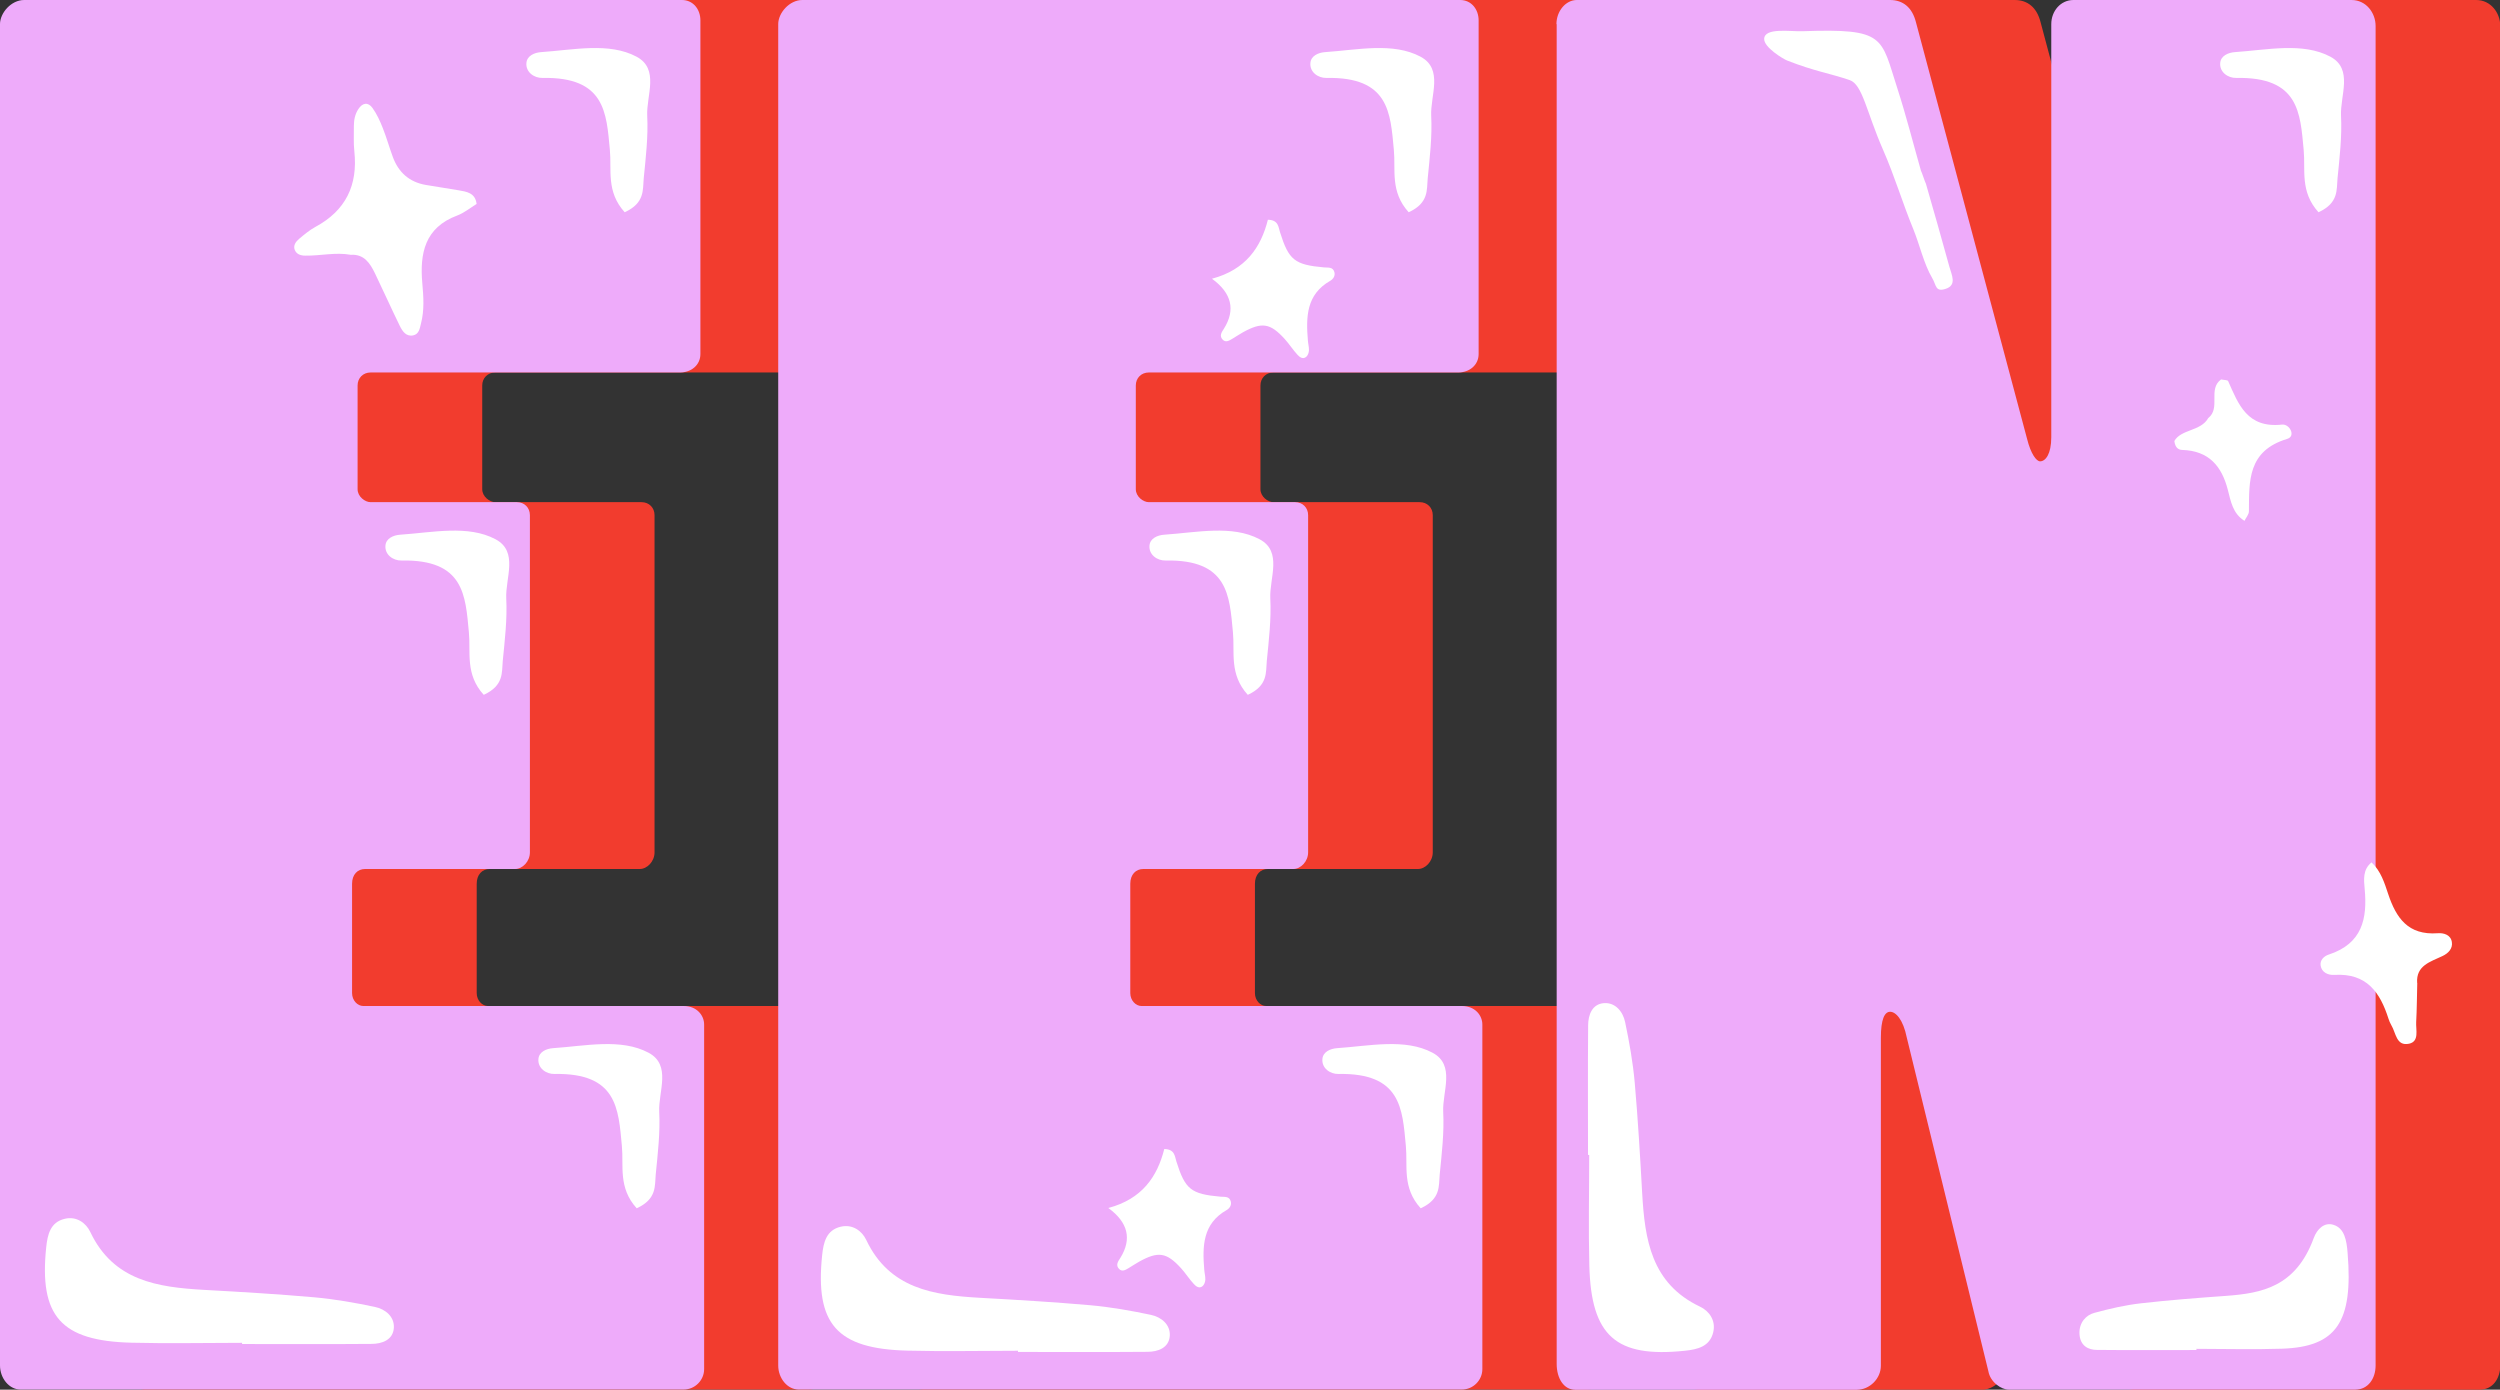<svg xmlns="http://www.w3.org/2000/svg" id="Layer_1" data-name="Layer 1" viewBox="0 0 208.2 115.73"><rect x="0" y="0" width="208.2" height="115.73" fill="#333333" stroke="none"/><defs><style>      .cls-1 {        fill: #f23c2e;      }      .cls-1, .cls-2, .cls-3 {        stroke-width: 0px;      }      .cls-2 {        fill: #eeabfa;      }      .cls-3 {        fill: #fff;      }    </style></defs><g><path class="cls-1" d="M10.38,2.01c0-.93.93-2.01,2.01-2.01h54.78c.93,0,1.54.77,1.54,1.7v27.78c0,.93-.77,1.54-1.7,1.54h-25.77c-.62,0-1.08.46-1.08,1.08v8.64c0,.62.62,1.08,1.08,1.08h12.19c.62,0,1.08.46,1.08,1.08v28.08c0,.77-.62,1.39-1.23,1.39h-12.5c-.62,0-1.08.46-1.08,1.23v9.1c0,.62.46,1.08.93,1.08h26.69c1.08,0,1.7.77,1.7,1.54v28.7c0,.93-.77,1.7-1.7,1.7H12.08c-.93,0-1.7-.93-1.7-2.01V2.01Z"></path><path class="cls-1" d="M75.19,2.01c0-.93.93-2.01,2.01-2.01h54.78c.93,0,1.54.77,1.54,1.7v27.78c0,.93-.77,1.54-1.7,1.54h-25.77c-.62,0-1.08.46-1.08,1.08v8.64c0,.62.62,1.08,1.08,1.08h12.19c.62,0,1.08.46,1.08,1.08v28.08c0,.77-.62,1.39-1.23,1.39h-12.5c-.62,0-1.08.46-1.08,1.23v9.1c0,.62.46,1.08.93,1.08h26.69c1.08,0,1.7.77,1.7,1.54v28.7c0,.93-.77,1.7-1.7,1.7h-55.24c-.93,0-1.7-.93-1.7-2.01V2.01Z"></path><path class="cls-1" d="M140,2.01c0-1.08.77-2.01,1.7-2.01h26.08c1.08,0,1.85.62,2.16,1.85l9.26,34.72c.31,1.23.77,1.85,1.08,1.85.46,0,.93-.62.93-2.01V2.01c0-1.08.77-2.01,1.85-2.01h23.15c1.23,0,2.01,1.08,2.01,2.16v111.56c0,1.08-.62,2.01-1.7,2.01h-28.85c-.62,0-1.54-.62-1.7-1.54l-6.79-27.77c-.31-1.54-.93-2.16-1.39-2.16s-.77.62-.77,2.16v27.31c0,1.08-.93,2.01-2.01,2.01h-23.45c-.93,0-1.54-.93-1.54-2.16V2.01Z"></path></g><g><path class="cls-2" d="M0,2.01C0,1.08.93,0,2.01,0h54.78c.93,0,1.54.77,1.54,1.7v27.78c0,.93-.77,1.54-1.7,1.54h-25.77c-.62,0-1.08.46-1.08,1.08v8.64c0,.62.62,1.08,1.08,1.08h12.19c.62,0,1.08.46,1.08,1.08v28.08c0,.77-.62,1.39-1.23,1.39h-12.5c-.62,0-1.08.46-1.08,1.23v9.1c0,.62.46,1.08.93,1.08h26.69c1.08,0,1.7.77,1.7,1.54v28.7c0,.93-.77,1.7-1.7,1.7H1.7c-.93,0-1.7-.93-1.7-2.01V2.01Z"></path><path class="cls-2" d="M64.81,2.01c0-.93.93-2.01,2.01-2.01h54.78c.93,0,1.54.77,1.54,1.7v27.78c0,.93-.77,1.54-1.7,1.54h-25.77c-.62,0-1.08.46-1.08,1.08v8.64c0,.62.62,1.08,1.08,1.08h12.19c.62,0,1.08.46,1.08,1.08v28.08c0,.77-.62,1.39-1.23,1.39h-12.5c-.62,0-1.08.46-1.08,1.23v9.1c0,.62.46,1.08.93,1.08h26.69c1.08,0,1.7.77,1.7,1.54v28.7c0,.93-.77,1.7-1.7,1.7h-55.24c-.93,0-1.7-.93-1.7-2.01V2.01Z"></path><path class="cls-2" d="M129.62,2.01c0-1.08.77-2.01,1.7-2.01h26.08c1.08,0,1.85.62,2.16,1.85l9.26,34.72c.31,1.23.77,1.85,1.08,1.85.46,0,.93-.62.93-2.01V2.01c0-1.08.77-2.01,1.85-2.01h23.15c1.23,0,2.01,1.08,2.01,2.16v111.56c0,1.08-.62,2.01-1.7,2.01h-28.85c-.62,0-1.54-.62-1.7-1.54l-6.79-27.77c-.31-1.54-.93-2.16-1.39-2.16s-.77.62-.77,2.16v27.31c0,1.08-.93,2.01-2.01,2.01h-23.45c-.93,0-1.54-.93-1.54-2.16V2.01Z"></path></g><path class="cls-3" d="M39.7,16.98c-.54.33-1.04.75-1.63.97-2.7,1.01-3.12,3.16-2.9,5.64.1,1.12.18,2.24-.11,3.35-.1.4-.16.89-.65.99-.59.12-.89-.34-1.11-.78-.71-1.45-1.37-2.93-2.07-4.38-.41-.84-.9-1.62-2.02-1.55-1.27-.23-2.52.09-3.79.07-.37,0-.72-.11-.87-.47-.15-.37.08-.69.35-.92.43-.36.87-.73,1.36-1,2.53-1.36,3.55-3.47,3.25-6.29-.08-.7-.03-1.41-.04-2.11,0-.5.09-.98.37-1.41.35-.54.81-.61,1.18-.1.36.5.63,1.09.86,1.68.31.78.54,1.6.83,2.39.47,1.29,1.37,2.1,2.74,2.34.9.16,1.8.28,2.7.44.7.12,1.43.21,1.54,1.14Z"></path><path class="cls-3" d="M100.94,23.21c2.8-.75,4.07-2.6,4.65-4.91.89.02.87.61,1.01,1.04.73,2.32,1.21,2.71,3.67,2.93.34.03.74-.06.86.4.08.3-.1.57-.34.71-2.01,1.14-2.03,3.02-1.87,4.97.02.28.1.56.09.83-.01.19-.09.42-.23.54-.28.23-.55.02-.73-.18-.38-.41-.68-.89-1.06-1.31-1.21-1.33-1.9-1.43-3.49-.55-.31.17-.59.37-.9.55-.24.14-.51.31-.76.07-.33-.32-.1-.64.09-.93q1.47-2.36-1-4.16Z"></path><path class="cls-3" d="M201.31,81.85c-.03,1.09-.03,2.17-.09,3.26-.04.66.28,1.62-.59,1.81-1.08.23-1.09-.91-1.48-1.54-.1-.17-.18-.36-.24-.55-.69-2.16-1.79-3.81-4.52-3.64-.51.03-1.05-.21-1.13-.79-.06-.43.27-.77.67-.9,2.81-.92,3.23-3,3-5.47-.07-.76-.17-1.61.57-2.21.78.72,1.08,1.71,1.39,2.64.66,1.97,1.64,3.44,4.12,3.26.52-.04,1.09.14,1.18.73.09.54-.29.94-.78,1.17-1.01.48-2.21.79-2.11,2.24Z"></path><path class="cls-3" d="M186.91,43.37c-.97-.61-1.13-1.63-1.38-2.59-.5-1.93-1.55-3.24-3.8-3.31-.31-.01-.58-.18-.65-.74.55-.99,2.21-.81,2.82-1.91,1.07-.85-.05-2.4,1.07-3.22.23.05.55.04.59.14.86,1.94,1.59,3.94,4.49,3.62.62-.07,1.18.96.43,1.19-3.31,1-3.17,3.51-3.19,6.03,0,.27-.25.54-.38.81Z"></path><path class="cls-3" d="M84.79,112.59c3.59,0,7.17.02,10.76-.01.89,0,1.8-.33,1.87-1.33.06-.94-.71-1.57-1.58-1.75-1.66-.35-3.35-.65-5.04-.8-3.06-.27-6.13-.45-9.2-.62-3.86-.22-7.53-.75-9.46-4.82-.36-.76-1.15-1.33-2.12-1.1-1.21.28-1.44,1.32-1.55,2.36-.6,5.74,1.21,7.81,7.09,7.96,3.07.08,6.15.01,9.22.01,0,.03,0,.07,0,.1Z"></path><path class="cls-3" d="M20.17,111.93c3.59,0,7.17.02,10.76-.01.89,0,1.8-.33,1.87-1.33.06-.94-.71-1.57-1.58-1.75-1.66-.35-3.35-.65-5.04-.8-3.06-.27-6.13-.45-9.2-.62-3.86-.22-7.53-.75-9.46-4.82-.36-.76-1.15-1.33-2.12-1.1-1.21.28-1.44,1.32-1.55,2.36-.6,5.74,1.21,7.81,7.09,7.96,3.07.08,6.15.01,9.22.01,0,.03,0,.07,0,.1Z"></path><path class="cls-3" d="M92.31,100.6c2.8-.75,4.07-2.6,4.65-4.91.89.02.87.61,1.01,1.04.73,2.32,1.21,2.71,3.67,2.93.34.03.74-.06.86.4.08.3-.1.57-.34.71-2.01,1.14-2.03,3.02-1.87,4.97.02.28.1.56.09.83-.01.19-.09.42-.23.54-.28.23-.55.02-.73-.18-.38-.41-.68-.89-1.06-1.31-1.21-1.33-1.9-1.43-3.49-.55-.31.17-.59.37-.9.55-.24.14-.51.31-.76.07-.33-.32-.1-.64.09-.93q1.47-2.36-1-4.16Z"></path><path class="cls-3" d="M53.04,100.62c1.68-.78,1.48-1.87,1.57-2.82.17-1.73.38-3.48.29-5.21-.08-1.68,1.04-3.89-.89-4.92-2.29-1.22-5.26-.56-7.94-.38-.58.04-1.18.31-1.23.9-.07.76.64,1.27,1.34,1.25,5.22-.1,5.32,2.9,5.61,5.99.16,1.66-.32,3.48,1.23,5.19Z"></path><path class="cls-3" d="M118.33,100.62c1.68-.78,1.48-1.87,1.57-2.82.17-1.73.38-3.48.29-5.21-.08-1.68,1.04-3.89-.89-4.92-2.29-1.22-5.26-.56-7.94-.38-.58.04-1.18.31-1.23.9-.07.76.64,1.27,1.34,1.25,5.22-.1,5.32,2.9,5.61,5.99.16,1.66-.32,3.48,1.23,5.19Z"></path><path class="cls-3" d="M103.93,57.86c1.68-.78,1.48-1.87,1.57-2.82.17-1.73.38-3.48.29-5.21-.08-1.68,1.04-3.89-.89-4.92-2.29-1.22-5.26-.56-7.94-.38-.58.04-1.18.31-1.23.9-.07.76.64,1.27,1.34,1.25,5.22-.1,5.32,2.9,5.61,5.99.16,1.66-.32,3.48,1.23,5.19Z"></path><path class="cls-3" d="M40.3,57.86c1.68-.78,1.48-1.87,1.57-2.82.17-1.73.38-3.48.29-5.21-.08-1.68,1.04-3.89-.89-4.92-2.29-1.22-5.26-.56-7.94-.38-.58.04-1.18.31-1.23.9-.07.76.64,1.27,1.34,1.25,5.22-.1,5.32,2.9,5.61,5.99.16,1.66-.32,3.48,1.23,5.19Z"></path><path class="cls-3" d="M52.04,17.67c1.68-.78,1.48-1.87,1.57-2.82.17-1.73.38-3.48.29-5.21-.08-1.68,1.04-3.89-.89-4.92-2.29-1.22-5.26-.56-7.94-.38-.58.04-1.18.31-1.23.9-.07.76.64,1.27,1.34,1.25,5.22-.1,5.32,2.9,5.61,5.99.16,1.66-.32,3.48,1.23,5.19Z"></path><path class="cls-3" d="M117.33,17.67c1.68-.78,1.48-1.87,1.57-2.82.17-1.73.38-3.48.29-5.21-.08-1.68,1.04-3.89-.89-4.92-2.29-1.22-5.26-.56-7.94-.38-.58.04-1.18.31-1.23.9-.07.76.64,1.27,1.34,1.25,5.22-.1,5.32,2.9,5.61,5.99.16,1.66-.32,3.48,1.23,5.19Z"></path><path class="cls-3" d="M193.1,17.67c1.68-.78,1.48-1.87,1.57-2.82.17-1.73.38-3.48.29-5.21-.08-1.68,1.04-3.89-.89-4.92-2.29-1.22-5.26-.56-7.94-.38-.58.04-1.18.31-1.23.9-.07.76.64,1.27,1.34,1.25,5.22-.1,5.32,2.9,5.61,5.99.16,1.66-.32,3.48,1.23,5.19Z"></path><path class="cls-3" d="M182.93,112.43c-2.77,0-5.54.02-8.31-.01-.69,0-1.39-.33-1.44-1.33-.05-.94.55-1.57,1.22-1.75,1.28-.35,2.58-.65,3.89-.8,2.36-.27,4.73-.45,7.1-.62,2.98-.22,5.81-.75,7.3-4.82.28-.76.89-1.33,1.63-1.1.94.28,1.11,1.32,1.19,2.36.47,5.74-.93,7.81-5.47,7.96-2.37.08-4.75.01-7.12.01,0,.03,0,.07,0,.1Z"></path><path class="cls-3" d="M160.39,15.3c.76,2.66,1.22,4.23,1.95,6.9.18.67.66,1.53-.29,1.85-.89.3-.78-.3-1.14-.9-.68-1.14-1.06-2.82-1.56-4.04-.93-2.26-1.53-4.35-2.54-6.66-1.37-3.13-1.7-5.42-2.77-5.78-1.67-.57-2.92-.73-5.21-1.63-.33-.13-1.92-1.09-1.91-1.79.02-.98,2.17-.61,3.21-.65,6.92-.24,6.49.47,7.89,4.79.73,2.26,1.31,4.56,1.96,6.84.03,0,.38,1.07.41,1.07Z"></path><path class="cls-3" d="M132.25,96.17c0-3.59-.02-7.17.01-10.76,0-.89.33-1.8,1.33-1.87.94-.06,1.57.71,1.75,1.58.35,1.66.65,3.35.8,5.04.27,3.06.45,6.13.62,9.2.22,3.86.75,7.53,4.82,9.46.76.36,1.33,1.15,1.1,2.12-.28,1.21-1.32,1.44-2.36,1.55-5.74.6-7.81-1.21-7.96-7.09-.08-3.07-.01-6.15-.01-9.22-.03,0-.07,0-.1,0Z"></path></svg>
